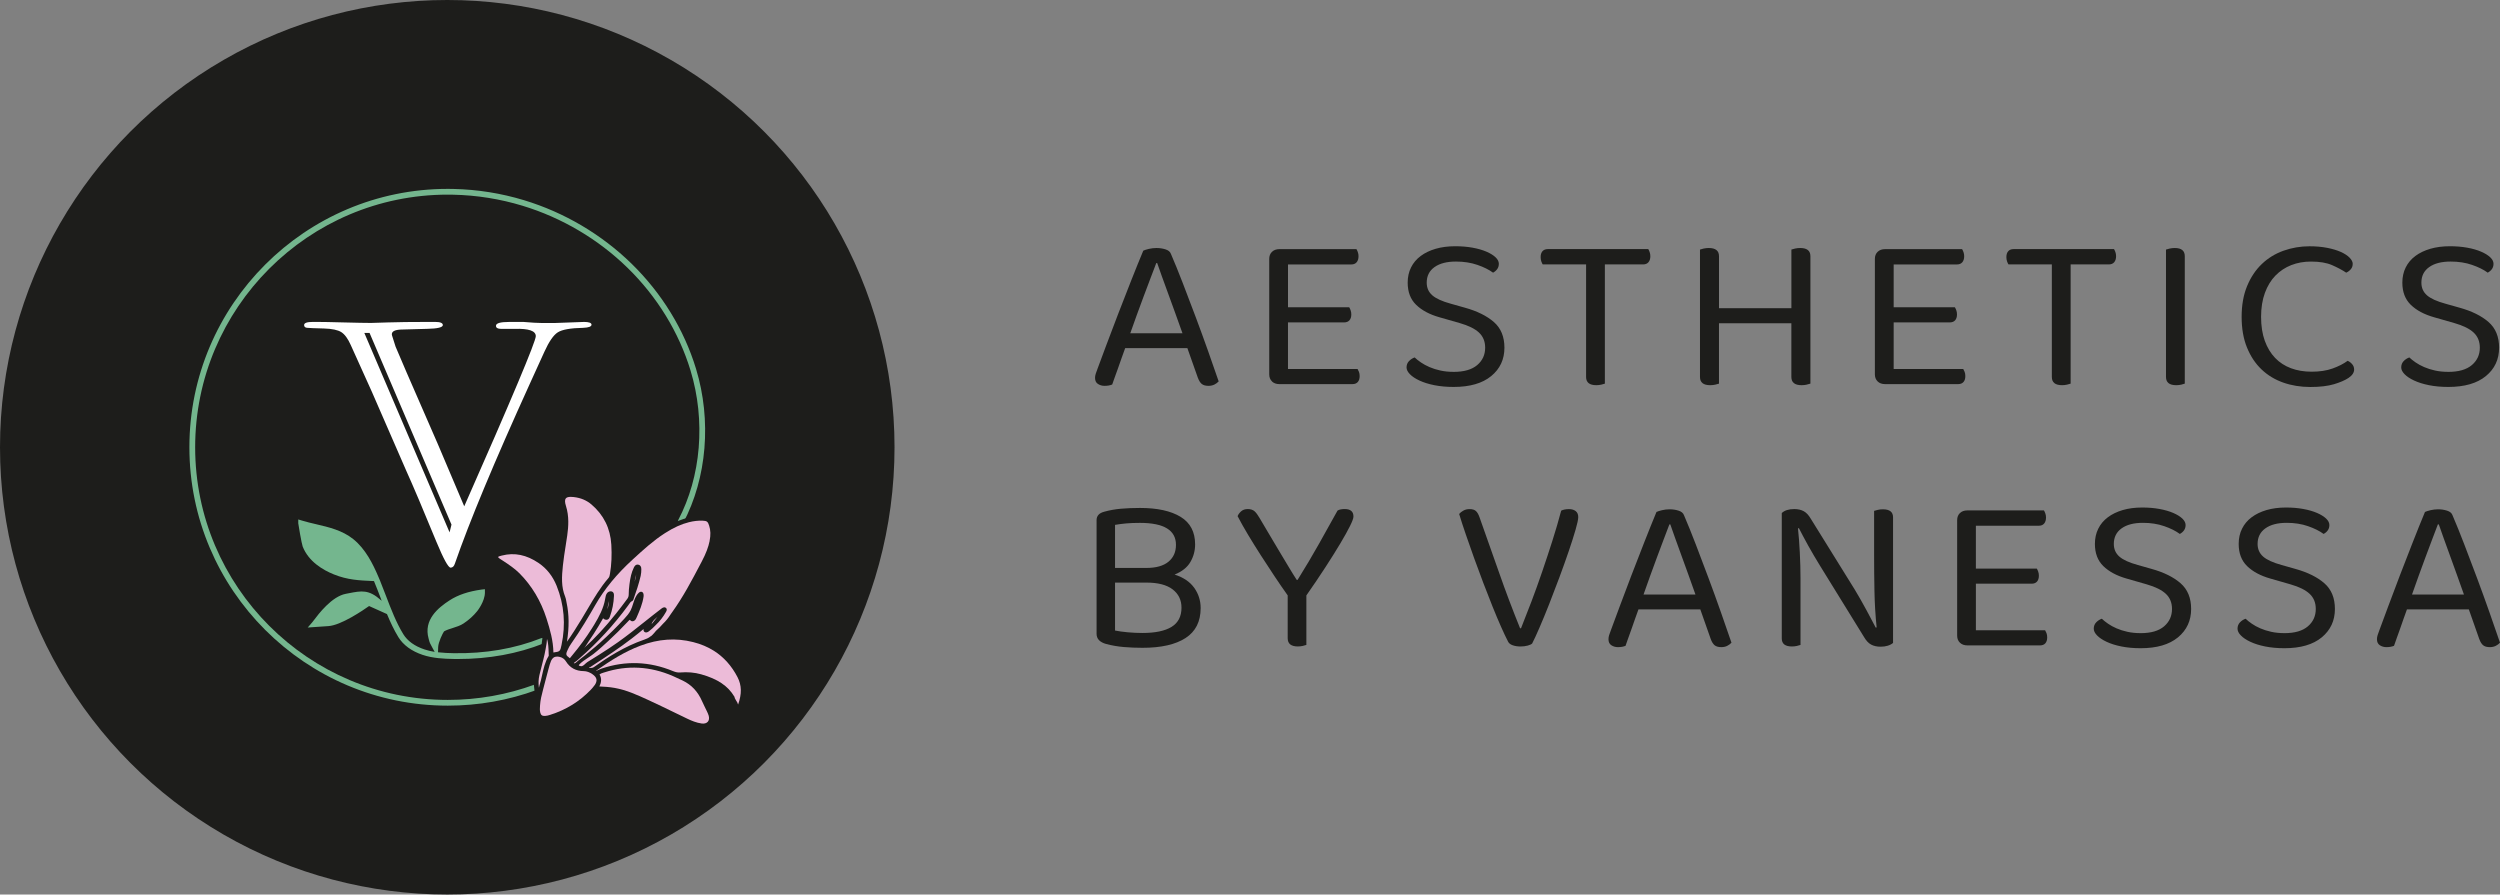 <svg xmlns="http://www.w3.org/2000/svg" id="Layer_1" data-name="Layer 1" viewBox="0 0 1372.96 491.26"><rect x="0" y="0" width="1372.96" height="491.26" fill="#808080" stroke="none"/><defs><style>      .cls-1 {        fill: #ecbbd8;      }      .cls-2 {        fill: #fff;      }      .cls-3 {        fill: #1d1d1b;      }      .cls-4 {        fill: #74b68e;      }    </style></defs><path class="cls-3" d="M652.07,191.18h-34.14c-.6,1.63-1.23,3.39-1.91,5.3s-1.34,3.78-1.97,5.61c-.64,1.83-1.25,3.54-1.85,5.12s-1.06,2.91-1.4,3.96c-1.19,.49-2.59,.73-4.2,.73-1.36,0-2.57-.35-3.63-1.04-1.06-.69-1.59-1.81-1.59-3.35,0-.73,.13-1.48,.38-2.25s.55-1.6,.89-2.5c1.27-3.41,2.91-7.8,4.9-13.17,1.99-5.36,4.16-11.07,6.5-17.13,2.33-6.05,4.71-12.15,7.13-18.28,2.42-6.14,4.65-11.64,6.69-16.52,.68-.32,1.7-.65,3.06-.97s2.76-.49,4.2-.49c1.7,0,3.33,.24,4.9,.73,1.57,.49,2.57,1.3,2.99,2.44,2.04,4.71,4.22,10.1,6.56,16.15,2.34,6.06,4.69,12.25,7.07,18.59s4.65,12.58,6.82,18.71c2.17,6.14,4.1,11.68,5.8,16.64-.68,.73-1.49,1.32-2.42,1.77-.94,.44-2,.67-3.18,.67-1.61,0-2.85-.35-3.69-1.04-.85-.69-1.57-1.85-2.17-3.47l-5.73-16.21h-.01Zm-17.07-46.69c-.94,2.44-2,5.22-3.18,8.35-1.19,3.13-2.42,6.4-3.7,9.81-1.27,3.41-2.55,6.87-3.82,10.36-1.27,3.5-2.46,6.83-3.57,10h28.66c-1.27-3.66-2.59-7.33-3.95-11.03s-2.65-7.25-3.88-10.67c-1.23-3.41-2.38-6.56-3.44-9.45-1.06-2.88-1.93-5.34-2.61-7.38h-.51Z"></path><path class="cls-3" d="M698.57,209.47c-1.02-.97-1.53-2.27-1.53-3.9v-63.39c0-1.63,.51-2.93,1.53-3.9s2.38-1.46,4.08-1.46h42.29c.25,.41,.51,.96,.76,1.65,.25,.69,.38,1.44,.38,2.25,0,1.38-.34,2.48-1.02,3.29s-1.66,1.22-2.93,1.22h-34.78v23.53h33.63c.25,.41,.51,.96,.76,1.65,.25,.69,.38,1.44,.38,2.26,0,1.38-.34,2.46-1.02,3.23-.68,.77-1.66,1.16-2.93,1.16h-30.83v25.6h38.22c.25,.41,.51,.94,.76,1.58,.25,.65,.38,1.42,.38,2.32,0,1.38-.34,2.46-1.02,3.23-.68,.77-1.66,1.16-2.93,1.16h-40.13c-1.7,0-3.06-.49-4.08-1.46l.03-.02h0Z"></path><path class="cls-3" d="M798.31,204.23c5.69,0,10-1.24,12.93-3.72s4.39-5.67,4.39-9.57c0-3.41-1.13-6.17-3.38-8.29-2.25-2.11-5.8-3.86-10.64-5.24l-11.08-3.17c-5.44-1.54-9.7-3.82-12.8-6.83s-4.65-7.07-4.65-12.19c0-3.09,.61-5.87,1.85-8.35,1.23-2.48,2.99-4.57,5.29-6.28,2.29-1.71,5.03-3.03,8.22-3.96,3.18-.93,6.77-1.4,10.76-1.4,3.4,0,6.56,.26,9.49,.79s5.48,1.26,7.64,2.19c2.17,.94,3.84,1.97,5.03,3.11s1.78,2.32,1.78,3.54c0,1.14-.3,2.11-.89,2.93-.6,.81-1.36,1.46-2.29,1.95-2.21-1.63-5.08-3.05-8.6-4.27-3.53-1.22-7.45-1.83-11.78-1.83-5.01,0-8.94,1.02-11.78,3.05-2.85,2.03-4.27,4.88-4.27,8.53,0,2.85,1.02,5.16,3.06,6.95s5.43,3.33,10.19,4.63l7.77,2.19c6.71,1.87,11.99,4.49,15.86,7.86,3.86,3.37,5.8,8.07,5.8,14.08,0,6.42-2.42,11.62-7.26,15.6-4.84,3.98-11.72,5.97-20.64,5.97-3.91,0-7.45-.33-10.64-.97s-5.9-1.5-8.15-2.56c-2.25-1.05-3.99-2.21-5.22-3.47s-1.85-2.5-1.85-3.72c0-1.38,.45-2.54,1.34-3.47,.89-.93,1.93-1.6,3.12-2.01,.93,.9,2.08,1.81,3.44,2.74,1.36,.94,2.93,1.79,4.71,2.56s3.78,1.4,5.99,1.89c2.21,.49,4.63,.73,7.26,.73h0Z"></path><path class="cls-3" d="M881.37,145.23v65.46c-.43,.16-1.08,.35-1.97,.55-.89,.2-1.81,.3-2.74,.3-3.74,0-5.61-1.5-5.61-4.51v-61.81h-23.82c-.25-.41-.51-.95-.76-1.65-.25-.69-.38-1.48-.38-2.38,0-1.38,.34-2.46,1.02-3.23,.68-.77,1.66-1.16,2.93-1.16h55.16c.25,.41,.51,.96,.76,1.65,.25,.69,.38,1.44,.38,2.25,0,1.38-.34,2.48-1.02,3.29s-1.66,1.22-2.93,1.22h-21.02v.02h0Z"></path><path class="cls-3" d="M992.2,211.24c-.85,.2-1.78,.3-2.8,.3-3.74,0-5.61-1.5-5.61-4.51v-29.5h-39.75v33.16c-.51,.16-1.19,.35-2.04,.55s-1.78,.3-2.8,.3c-3.74,0-5.6-1.5-5.6-4.51v-69.97c.42-.16,1.08-.34,1.97-.55,.89-.2,1.85-.31,2.87-.31,3.74,0,5.61,1.5,5.61,4.51v28.53h39.75v-32.18c.42-.16,1.08-.34,1.97-.55,.89-.2,1.85-.31,2.87-.31,3.74,0,5.61,1.5,5.61,4.51v69.97c-.51,.16-1.19,.35-2.04,.55h-.01Z"></path><path class="cls-3" d="M1031.18,209.47c-1.02-.97-1.53-2.27-1.53-3.9v-63.39c0-1.63,.51-2.93,1.53-3.9s2.38-1.46,4.08-1.46h42.29c.26,.41,.51,.96,.77,1.65,.26,.69,.38,1.44,.38,2.25,0,1.38-.34,2.48-1.02,3.29s-1.66,1.22-2.93,1.22h-34.78v23.53h33.63c.25,.41,.51,.96,.77,1.65,.25,.69,.38,1.44,.38,2.26,0,1.38-.34,2.46-1.02,3.23-.68,.77-1.66,1.16-2.93,1.16h-30.83v25.6h38.22c.25,.41,.51,.94,.76,1.58,.26,.65,.38,1.42,.38,2.32,0,1.38-.34,2.46-1.02,3.23-.68,.77-1.66,1.16-2.93,1.16h-40.13c-1.7,0-3.06-.49-4.08-1.46v-.02h.01Z"></path><path class="cls-3" d="M1137.16,145.23v65.46c-.43,.16-1.08,.35-1.98,.55-.89,.2-1.8,.3-2.74,.3-3.74,0-5.6-1.5-5.6-4.51v-61.81h-23.82c-.26-.41-.51-.95-.77-1.65-.25-.69-.38-1.48-.38-2.38,0-1.38,.34-2.46,1.02-3.23,.68-.77,1.66-1.16,2.93-1.16h55.16c.25,.41,.51,.96,.76,1.65,.26,.69,.38,1.44,.38,2.25,0,1.38-.34,2.48-1.02,3.29s-1.66,1.22-2.93,1.22h-21.02v.02h0Z"></path><path class="cls-3" d="M1197.93,211.24c-.85,.2-1.78,.3-2.8,.3-3.74,0-5.6-1.5-5.6-4.51v-69.97c.42-.16,1.08-.34,1.97-.55,.89-.2,1.85-.31,2.87-.31,3.65,0,5.48,1.5,5.48,4.51v69.97c-.43,.16-1.06,.35-1.91,.55h0Z"></path><path class="cls-3" d="M1292.06,144.98c0,1.14-.36,2.12-1.08,2.93s-1.55,1.42-2.48,1.83c-2.21-1.46-4.8-2.84-7.77-4.14s-6.84-1.95-11.59-1.95c-3.91,0-7.52,.65-10.83,1.95-3.31,1.3-6.2,3.21-8.66,5.73-2.46,2.52-4.39,5.69-5.8,9.51-1.4,3.82-2.1,8.21-2.1,13.17s.68,9.43,2.04,13.17,3.25,6.87,5.67,9.39,5.33,4.41,8.73,5.67c3.39,1.26,7.18,1.89,11.34,1.89,4.42,0,8.26-.59,11.53-1.77,3.27-1.18,6.01-2.58,8.22-4.21,.85,.33,1.66,.91,2.42,1.77,.77,.85,1.15,1.85,1.15,2.99,0,1.71-1.02,3.25-3.06,4.63-1.96,1.3-4.63,2.46-8.03,3.47s-7.73,1.52-12.99,1.52-10.32-.81-14.9-2.44c-4.59-1.63-8.56-4.04-11.91-7.25-3.36-3.21-6.01-7.21-7.96-12.01-1.95-4.79-2.93-10.4-2.93-16.82s1-12.05,2.99-16.88,4.69-8.88,8.09-12.13,7.37-5.69,11.91-7.31,9.32-2.44,14.33-2.44c3.48,0,6.69,.29,9.62,.85,2.93,.57,5.43,1.32,7.52,2.25,2.08,.94,3.7,1.99,4.84,3.17,1.15,1.18,1.72,2.34,1.72,3.47h-.03Z"></path><path class="cls-3" d="M1344.55,204.23c5.69,0,10-1.24,12.93-3.72s4.4-5.67,4.4-9.57c0-3.41-1.13-6.17-3.38-8.29-2.25-2.11-5.8-3.86-10.64-5.24l-11.08-3.17c-5.44-1.54-9.7-3.82-12.8-6.83-3.1-3.01-4.65-7.07-4.65-12.19,0-3.09,.62-5.87,1.85-8.35,1.23-2.48,2.99-4.57,5.29-6.28,2.29-1.71,5.03-3.03,8.22-3.96,3.19-.93,6.77-1.4,10.77-1.4,3.4,0,6.56,.26,9.49,.79,2.93,.53,5.48,1.26,7.64,2.19,2.16,.94,3.84,1.97,5.03,3.11,1.19,1.14,1.78,2.32,1.78,3.54,0,1.14-.3,2.11-.89,2.93-.6,.81-1.36,1.46-2.29,1.95-2.21-1.63-5.08-3.05-8.6-4.27s-7.45-1.83-11.78-1.83c-5.01,0-8.94,1.02-11.78,3.05-2.85,2.03-4.27,4.88-4.27,8.53,0,2.85,1.02,5.16,3.06,6.95s5.43,3.33,10.19,4.63l7.77,2.19c6.71,1.87,11.99,4.49,15.86,7.86,3.86,3.37,5.8,8.07,5.8,14.08,0,6.42-2.42,11.62-7.26,15.6-4.84,3.98-11.72,5.97-20.64,5.97-3.91,0-7.45-.33-10.64-.97-3.19-.65-5.9-1.5-8.15-2.56-2.25-1.05-3.99-2.21-5.22-3.47s-1.85-2.5-1.85-3.72c0-1.38,.45-2.54,1.34-3.47,.89-.93,1.93-1.6,3.12-2.01,.94,.9,2.08,1.81,3.44,2.74,1.36,.94,2.93,1.79,4.71,2.56,1.78,.77,3.78,1.4,5.99,1.89s4.63,.73,7.26,.73h-.02Z"></path><path class="cls-3" d="M656.34,298.96c0,3.49-.87,6.73-2.6,9.69-1.73,2.97-4.63,5.26-8.68,6.89,4.82,1.55,8.41,3.96,10.77,7.25,2.36,3.29,3.55,7.01,3.55,11.15,0,7.4-2.77,12.88-8.3,16.46-5.54,3.58-13.41,5.36-23.64,5.36-3.55,0-6.99-.14-10.33-.43-3.34-.29-6.53-.84-9.57-1.65-3.55-.97-5.32-2.84-5.32-5.61v-62.41c0-2.36,1.39-3.9,4.18-4.63,2.87-.81,5.91-1.36,9.13-1.65,3.21-.28,6.72-.43,10.52-.43,9.55,0,16.98,1.63,22.31,4.88,5.32,3.25,7.98,8.29,7.98,15.12h0Zm-43.98,12.94h17.24c5.32,0,9.36-1.14,12.1-3.41,2.75-2.27,4.12-5.36,4.12-9.26,0-8.04-6.59-12.07-19.77-12.07-2.96,0-5.51,.1-7.67,.3-2.15,.2-4.16,.47-6.02,.79v23.65h0Zm0,8.05v26.33c2.03,.41,4.37,.73,7.03,.97s5.34,.37,8.05,.37c7.01,0,12.34-1.12,15.97-3.35,3.63-2.23,5.45-5.75,5.45-10.54,0-4.23-1.63-7.58-4.88-10.06s-8.05-3.72-14.39-3.72h-17.23Z"></path><path class="cls-3" d="M743.29,283.72c0,.9-.63,2.62-1.9,5.18s-3.04,5.75-5.32,9.57-5.01,8.17-8.17,13.04c-3.17,4.88-6.65,10.04-10.46,15.48v27.18c-.42,.16-1.08,.35-1.96,.55-.89,.2-1.8,.3-2.72,.3-3.72,0-5.58-1.5-5.58-4.51v-23.53c-2.37-3.33-4.8-6.87-7.29-10.61s-4.97-7.52-7.42-11.34-4.77-7.56-6.97-11.21c-2.2-3.66-4.14-7.11-5.83-10.36,.34-.89,.97-1.77,1.9-2.62,.93-.85,2.15-1.28,3.68-1.28s2.85,.41,3.74,1.22,1.79,2.03,2.73,3.66c1.35,2.28,2.93,4.96,4.75,8.04,1.82,3.09,3.67,6.22,5.58,9.39,1.9,3.17,3.74,6.24,5.51,9.2,1.77,2.97,3.3,5.42,4.56,7.37h.51c4.39-7.07,8.3-13.65,11.72-19.75s6.82-12.19,10.2-18.29c.51-.32,1.12-.55,1.84-.67,.72-.12,1.41-.18,2.09-.18,3.21,0,4.82,1.38,4.82,4.14v.03h-.01Z"></path><path class="cls-3" d="M841.39,353.45c-.42,.41-1.23,.77-2.41,1.1-1.18,.32-2.49,.49-3.93,.49-1.61,0-3.04-.22-4.31-.67-1.27-.44-2.11-1.12-2.53-2.01-1.1-2.11-2.39-4.83-3.87-8.17-1.48-3.33-3.04-7.05-4.69-11.15s-3.34-8.43-5.07-12.98c-1.73-4.55-3.4-9.06-5.01-13.53s-3.13-8.8-4.56-12.98c-1.44-4.18-2.66-7.94-3.67-11.28,.51-.65,1.27-1.26,2.28-1.83,1.01-.57,2.15-.85,3.42-.85,1.6,0,2.79,.37,3.55,1.1s1.39,1.83,1.9,3.29c3.8,10.65,7.43,20.93,10.9,30.84,3.46,9.92,7.27,19.99,11.41,30.23h.51c1.86-4.63,3.78-9.57,5.77-14.81,1.98-5.24,3.93-10.64,5.83-16.21,1.9-5.57,3.76-11.19,5.58-16.88s3.44-11.26,4.88-16.7c1.1-.57,2.54-.85,4.31-.85,1.52,0,2.74,.37,3.67,1.1s1.39,1.83,1.39,3.29c0,1.22-.49,3.52-1.46,6.89-.97,3.37-2.22,7.3-3.74,11.76-1.52,4.47-3.23,9.26-5.13,14.38s-3.78,10.04-5.64,14.75-3.63,9.02-5.32,12.92c-1.69,3.9-3.04,6.83-4.06,8.78v-.02h0Z"></path><path class="cls-3" d="M933.78,334.68h-33.97c-.59,1.63-1.23,3.39-1.9,5.3-.68,1.91-1.33,3.78-1.96,5.61s-1.25,3.54-1.84,5.12-1.06,2.91-1.39,3.96c-1.18,.49-2.58,.73-4.18,.73-1.35,0-2.56-.35-3.61-1.04-1.06-.69-1.58-1.81-1.58-3.35,0-.73,.13-1.48,.38-2.25s.55-1.6,.89-2.5c1.27-3.41,2.89-7.8,4.88-13.17,1.98-5.36,4.14-11.07,6.46-17.13,2.32-6.05,4.69-12.15,7.1-18.28,2.41-6.14,4.63-11.64,6.65-16.52,.67-.32,1.69-.65,3.04-.97s2.75-.49,4.18-.49c1.69,0,3.32,.24,4.88,.73,1.56,.49,2.55,1.3,2.98,2.44,2.03,4.71,4.2,10.1,6.53,16.15,2.32,6.06,4.67,12.25,7.03,18.59,2.36,6.34,4.63,12.58,6.78,18.71,2.15,6.14,4.08,11.68,5.77,16.64-.68,.73-1.48,1.32-2.41,1.77-.93,.44-1.99,.67-3.17,.67-1.61,0-2.83-.35-3.68-1.04s-1.56-1.85-2.15-3.47l-5.7-16.21h-.01Zm-16.98-46.69c-.93,2.44-1.99,5.22-3.17,8.35s-2.41,6.4-3.68,9.81-2.54,6.87-3.8,10.36c-1.27,3.5-2.45,6.83-3.55,10h28.52c-1.27-3.66-2.58-7.33-3.93-11.03s-2.64-7.25-3.87-10.67c-1.23-3.41-2.37-6.56-3.42-9.45-1.06-2.88-1.92-5.34-2.6-7.38h-.5Z"></path><path class="cls-3" d="M984.1,355.03c-3.72,0-5.58-1.46-5.58-4.39v-68.88c1.52-1.46,3.8-2.19,6.84-2.19,2.03,0,3.76,.39,5.2,1.16s2.75,2.18,3.93,4.21l24.21,39.01c1.01,1.71,2.07,3.52,3.17,5.42,1.1,1.91,2.15,3.82,3.17,5.73,1.01,1.91,1.96,3.7,2.85,5.36,.89,1.67,1.63,3.07,2.22,4.21l.51-.12c-.68-6.58-1.08-13.21-1.2-19.87-.13-6.66-.19-13.17-.19-19.5v-24.62c.51-.16,1.18-.34,2.03-.55,.84-.2,1.77-.31,2.79-.31,3.72,0,5.58,1.46,5.58,4.39v69c-.76,.65-1.73,1.16-2.91,1.52-1.18,.37-2.49,.55-3.93,.55-2.03,0-3.76-.39-5.2-1.16s-2.75-2.17-3.93-4.21l-24.08-39.01c-1.01-1.63-2.09-3.41-3.23-5.36-1.14-1.95-2.24-3.86-3.29-5.73-1.06-1.87-2.03-3.66-2.91-5.36-.89-1.71-1.63-3.13-2.22-4.27l-.51,.12c.42,3.9,.76,8.35,1.01,13.35s.38,9.73,.38,14.2v36.45c-.42,.16-1.08,.35-1.96,.55-.89,.2-1.8,.3-2.73,.3h-.02Z"></path><path class="cls-3" d="M1076.36,352.96c-1.01-.97-1.52-2.27-1.52-3.9v-63.39c0-1.63,.51-2.93,1.52-3.9s2.36-1.46,4.06-1.46h42.08c.25,.41,.51,.96,.76,1.65s.38,1.44,.38,2.25c0,1.38-.34,2.48-1.01,3.29-.68,.81-1.65,1.22-2.91,1.22h-34.6v23.53h33.46c.25,.41,.51,.96,.76,1.65s.38,1.44,.38,2.26c0,1.38-.34,2.46-1.01,3.23-.68,.77-1.65,1.16-2.91,1.16h-30.67v25.6h38.02c.25,.41,.51,.94,.76,1.58,.25,.65,.38,1.42,.38,2.32,0,1.38-.34,2.46-1.01,3.23-.68,.77-1.65,1.16-2.91,1.16h-39.92c-1.69,0-3.04-.49-4.06-1.46l-.03-.02h0Z"></path><path class="cls-3" d="M1175.6,347.72c5.66,0,9.95-1.24,12.86-3.72s4.37-5.67,4.37-9.57c0-3.41-1.12-6.17-3.36-8.29-2.24-2.11-5.77-3.86-10.58-5.24l-11.03-3.17c-5.41-1.54-9.65-3.82-12.74-6.83-3.09-3.01-4.63-7.07-4.63-12.19,0-3.09,.61-5.87,1.84-8.35,1.22-2.48,2.98-4.57,5.26-6.28s5.01-3.03,8.17-3.96c3.17-.93,6.74-1.4,10.71-1.4,3.38,0,6.53,.26,9.44,.79,2.91,.53,5.45,1.26,7.61,2.19,2.15,.94,3.82,1.97,5.01,3.11,1.18,1.14,1.77,2.32,1.77,3.54,0,1.14-.3,2.11-.89,2.93-.59,.81-1.35,1.46-2.28,1.95-2.2-1.63-5.05-3.05-8.56-4.27s-7.41-1.83-11.72-1.83c-4.98,0-8.89,1.02-11.72,3.05s-4.25,4.88-4.25,8.53c0,2.85,1.01,5.16,3.04,6.95s5.41,3.33,10.14,4.63l7.73,2.19c6.67,1.87,11.93,4.49,15.78,7.86,3.84,3.37,5.77,8.07,5.77,14.08,0,6.42-2.41,11.62-7.22,15.6-4.82,3.98-11.66,5.97-20.53,5.97-3.89,0-7.41-.33-10.58-.97s-5.87-1.5-8.11-2.56c-2.24-1.05-3.97-2.21-5.2-3.47s-1.84-2.5-1.84-3.72c0-1.38,.44-2.54,1.33-3.47s1.92-1.6,3.1-2.01c.93,.9,2.07,1.81,3.42,2.74,1.35,.94,2.91,1.79,4.69,2.56,1.77,.77,3.76,1.4,5.96,1.89,2.2,.49,4.6,.73,7.22,.73h.02Z"></path><path class="cls-3" d="M1254.56,347.72c5.66,0,9.95-1.24,12.86-3.72s4.37-5.67,4.37-9.57c0-3.41-1.12-6.17-3.36-8.29-2.24-2.11-5.77-3.86-10.58-5.24l-11.03-3.17c-5.41-1.54-9.65-3.82-12.74-6.83-3.09-3.01-4.63-7.07-4.63-12.19,0-3.09,.61-5.87,1.84-8.35,1.22-2.48,2.98-4.57,5.26-6.28s5.01-3.03,8.17-3.96c3.17-.93,6.74-1.4,10.71-1.4,3.38,0,6.53,.26,9.44,.79,2.91,.53,5.45,1.26,7.61,2.19,2.15,.94,3.82,1.97,5.01,3.11,1.18,1.14,1.77,2.32,1.77,3.54,0,1.14-.3,2.11-.89,2.93-.59,.81-1.35,1.46-2.28,1.95-2.2-1.63-5.05-3.05-8.56-4.27s-7.41-1.83-11.72-1.83c-4.98,0-8.89,1.02-11.72,3.05s-4.25,4.88-4.25,8.53c0,2.85,1.01,5.16,3.04,6.95s5.41,3.33,10.14,4.63l7.73,2.19c6.67,1.87,11.93,4.49,15.78,7.86,3.84,3.37,5.77,8.07,5.77,14.08,0,6.42-2.41,11.62-7.22,15.6-4.82,3.98-11.66,5.97-20.53,5.97-3.89,0-7.41-.33-10.58-.97s-5.87-1.5-8.11-2.56c-2.24-1.05-3.97-2.21-5.2-3.47s-1.84-2.5-1.84-3.72c0-1.38,.44-2.54,1.33-3.47s1.92-1.6,3.1-2.01c.93,.9,2.07,1.81,3.42,2.74,1.35,.94,2.91,1.79,4.69,2.56,1.77,.77,3.76,1.4,5.96,1.89,2.2,.49,4.6,.73,7.22,.73h.02Z"></path><path class="cls-3" d="M1355.82,334.68h-33.97c-.59,1.63-1.23,3.39-1.9,5.3-.68,1.91-1.33,3.78-1.96,5.61s-1.25,3.54-1.84,5.12-1.06,2.91-1.39,3.96c-1.18,.49-2.58,.73-4.18,.73-1.35,0-2.56-.35-3.61-1.04-1.06-.69-1.58-1.81-1.58-3.35,0-.73,.13-1.48,.38-2.25s.55-1.6,.89-2.5c1.27-3.41,2.89-7.8,4.88-13.17,1.98-5.36,4.14-11.07,6.46-17.13,2.32-6.05,4.69-12.15,7.1-18.28,2.41-6.14,4.63-11.64,6.66-16.52,.67-.32,1.69-.65,3.04-.97,1.35-.32,2.74-.49,4.18-.49,1.69,0,3.31,.24,4.88,.73,1.56,.49,2.56,1.3,2.98,2.44,2.03,4.71,4.2,10.1,6.53,16.15,2.32,6.06,4.67,12.25,7.04,18.59,2.36,6.34,4.63,12.58,6.78,18.71,2.15,6.14,4.08,11.68,5.77,16.64-.68,.73-1.48,1.32-2.41,1.77-.93,.44-1.99,.67-3.17,.67-1.61,0-2.83-.35-3.68-1.04-.84-.69-1.56-1.85-2.15-3.47l-5.7-16.21h-.03Zm-16.98-46.69c-.93,2.44-1.99,5.22-3.17,8.35s-2.41,6.4-3.68,9.81-2.53,6.87-3.8,10.36c-1.27,3.5-2.45,6.83-3.55,10h28.52c-1.27-3.66-2.58-7.33-3.93-11.03-1.35-3.7-2.64-7.25-3.86-10.67-1.23-3.41-2.37-6.56-3.42-9.45-1.06-2.88-1.92-5.34-2.6-7.38h-.51Z"></path><circle class="cls-3" cx="245.63" cy="245.63" r="245.63"></circle><path class="cls-2" d="M320.55,176.81l-15.66,.57h-7.59c-2.06,0-5.3-.19-9.73-.57h-8.07c-4.75,0-7.12,.71-7.12,2.11,0,1.13,.95,1.69,2.85,1.69h7.37c7.76-.25,11.65,1.08,11.65,4s-13.11,34.19-39.3,93.45c-7.12-16.77-11.95-28.15-14.48-34.13-15.16-34.69-22.9-52.54-23.22-53.55l-1.65-5.19c-.28-.8-.41-1.33-.41-1.6,0-1.6,1.66-2.46,4.98-2.6l14.48-.4c5.69-.11,8.55-.81,8.55-2.07,0-1.15-1.42-1.73-4.27-1.73h-3.32c-9.81,0-17.37,.1-22.67,.28-5.3,.19-8.35,.28-9.14,.28-3.01,0-8.03-.1-15.07-.28-7.04-.19-11.99-.28-14.83-.28h-2.13c-3.16,0-4.75,.57-4.75,1.71,0,.89,.52,1.4,1.54,1.52,1.03,.13,4.15,.25,9.38,.38,4.43,.13,7.59,.8,9.49,1.99,1.9,1.21,3.64,3.58,5.22,7.13l11.56,25.61c8.31,19.16,14.58,33.56,18.82,43.2,3.95,8.74,9.49,21.8,16.61,39.15,3.95,9.5,6.56,14.26,7.83,14.26,1.1,0,1.9-.76,2.37-2.28,7.91-22.88,21.6-55.73,41.06-98.55l8.07-17.73c2.53-5.59,4.98-9.15,7.36-10.67s7.04-2.35,14.01-2.48c3-.13,4.51-.7,4.51-1.72s-1.42-1.52-4.27-1.52l-.03,.02h0Zm-73.66,115.53l-46.8-109.48h2.87l44.99,105.25-1.05,4.24h0Z"></path><path class="cls-4" d="M382.24,202.52c-6.56-21.56-18.81-41.52-35.42-57.73-16.46-16.06-36.85-28.11-58.95-34.82-12.6-3.83-25.63-5.91-38.79-6.2h-.02c-.94-.02-1.88-.03-2.82-.04h-.33c-78.24,0-141.9,63.66-141.9,141.9s63.66,141.9,141.9,141.9c16.78,0,33.21-2.9,48.83-8.62,.82-.3,1.24-1.21,.94-2.02s-1.21-1.24-2.02-.94c-15.26,5.59-31.33,8.43-47.74,8.43-76.5,0-138.74-62.24-138.74-138.74S169.4,106.9,245.9,106.89l3.1,.04c12.87,.28,25.62,2.32,37.95,6.06,21.62,6.57,41.56,18.35,57.66,34.06,16.23,15.84,28.2,35.34,34.61,56.39,8.39,27.54,5.85,58.27-6.77,82.21-.41,.77-.11,1.73,.66,2.13,.77,.4,1.73,.11,2.13-.66,13.01-24.66,15.63-56.29,7-84.6h0Z"></path><path class="cls-4" d="M297.25,350.46c-14.62,5.8-30.83,8.57-48.23,8.26-2.67-.05-5.56-.16-8.47-.5l.08-2.84c.08-2.67,2.49-7.64,3.22-8.62,1.31-.78,2.97-1.3,4.73-1.85,2.07-.65,4.21-1.33,5.97-2.5,3.09-2.08,5.42-4.18,7.56-6.83,.04-.05,4.2-5.26,4.2-10.23l-.02-1.78-1.77,.21h-.05c-7.18,.99-12.91,2.91-17.52,5.89-6.36,4.1-14.47,10.75-11.57,21.03,.09,.33,.16,.6,.22,.83,.34,1.31,.49,1.78,2.07,4.59l1.04,1.87c-1.9-.3-3.78-.72-5.59-1.33-5.41-1.81-9.32-4.63-11.62-8.36-3.9-6.32-6.82-13.96-9.64-21.35-.97-2.53-1.96-5.13-3-7.67h.02l-.98-2.3h0c-3.1-7.32-7.18-15.53-13.93-20.94-5.97-4.78-13.3-6.5-20.39-8.16-2.7-.63-5.25-1.23-7.74-1.99l-2.04-.62v2.13c0,.42,1.85,11.25,2.42,12.72,3.24,8.29,11.1,12.91,17.12,15.33,7.51,3.03,13.91,3.31,21.32,3.64l.72,.03c1.22,2.93,2.39,5.98,3.53,8.96,.24,.63,.48,1.26,.72,1.89l-.51-.45c-6.64-5.86-10.56-5.1-17.66-3.71l-1.55,.3c-7.73,1.48-14.92,11.02-17.63,14.61-.37,.49-.64,.85-.8,1.03l-2.48,2.87,11.38-.78c7.03-.48,19.16-8.78,22.32-11.02l9.65,4.34c.05,.02,.11,.04,.16,.05,1.86,4.47,3.89,8.82,6.3,12.74,2.66,4.32,7.27,7.68,13.31,9.7,5.59,1.87,11.62,2.14,16.84,2.24,.91,.02,1.81,.02,2.72,.02,16.78,0,32.49-2.86,46.73-8.51,.81-.32,1.21-1.24,.89-2.05s-1.24-1.21-2.05-.89h0Z"></path><path class="cls-3" d="M407.3,370.51c-5.99-11.34-15.43-18.3-28.04-20.68l-.99-.18c-1.99-.39-4.06-.78-6.13-.9-3.93-.22-7.82,.24-11.16,.71-.14,.01-.27,.03-.42,.05,.69-.65,1.41-1.27,2.12-1.87,.84-.72,1.71-1.45,2.52-2.25,1.72-1.65,3.16-3.68,4.44-5.45l1.84-2.59c6.23-8.72,11.26-18.31,16.11-27.59l.44-.83c2.27-4.35,3.68-8.12,4.41-11.89,.69-3.53,.52-6.68-.52-9.65-.98-2.8-2.15-3.69-5.18-3.95-3.47-.31-7.09,.2-11.4,1.59-7.88,2.54-14.28,7.27-18.98,11.12-6.72,5.51-12.44,10.75-17.49,16.04-.1,.1-.2,.21-.3,.33-.2,.24-.39,.46-.63,.6,.52-4.17,.66-8.51,.45-13.57-.46-10.78-4.93-19.37-13.28-25.58-4.59-3.4-9.61-4.38-14.9-2.93-1.15,.31-1.71,.89-1.98,2.04-.49,2.09-.42,4.16,.24,6.34,.94,3.1,1.27,5.85,1.03,8.41-.28,3.16-.59,6.41-1.06,9.67-.23,1.57-.49,3.13-.77,4.69-.6,3.54-1.23,7.19-1.4,10.87-.05,1.17-.1,2.23-.08,3.3,0,.05,0,.1-.01,.16,0-.01-.01-.02-.02-.03-.4-.33-.69-.82-1.01-1.34-.16-.27-.33-.55-.51-.79-.74-1.04-1.38-1.86-2.01-2.57-1.41-1.6-3.04-3.06-4.85-4.33-.31-.22-.64-.44-.98-.65-7.42-4.83-14.74-6.13-22.38-3.97-1.22,.34-2.27,.81-3.2,1.44-.61,.41-.94,.86-.99,1.37-.05,.52,.17,1.01,.66,1.52,.97,1.01,2.12,1.78,3.13,2.46l1.2,.8c3.12,2.09,6.34,4.23,8.94,6.98,4.4,4.65,7.99,9.99,10.68,15.85,1.9,4.16,3.62,8.69,3.34,13.6-.27,4.5-.94,9.03-2.06,13.86-.31,1.31-.67,2.65-1.03,3.95-1.01,3.6-2.04,7.32-1.83,11.26,.01,.1,0,.18-.03,.27l-.02,.1,.34,3.1c.2,.63,.34,1.27,.51,2.02l.11,.51c.11,.52,.25,1.06,.27,1.56,.01,.13,0,.27,0,.39-.02,.57-.07,1.15-.14,1.72-.03,.24-.06,.48-.1,.72-.04,.25-.07,.49-.1,.75-.06,.44-.07,.89-.1,1.33v.22c-.03,.82-.07,1.76,.05,2.68,.02,.1,.03,.21,.05,.31,.58,2.84,2.42,4.24,5.35,4.03,1.61-.1,3.1-.61,4.55-1.1,.66-.22,1.33-.44,2-.63,7.79-2.16,14.39-6.38,19.07-12.19,1.63-2.03,3.33-2.38,5.37-2.31,5.69,.24,11.44,1.61,17.12,4.07,9.02,3.92,18.13,8.18,27.85,13.07,3.77,1.89,7.03,2.92,10.26,3.24,.23,.02,.45,.03,.67,.03,1.65,0,3.17-.63,4.22-1.78,1.18-1.3,1.66-3.12,1.31-5-.16-.82-.44-1.68-.84-2.55l-.52-1.13c-1.07-2.31-2.18-4.73-3.38-7.03-2.25-4.3-5.37-7.61-9.29-9.87-.14-.08-.31-.16-.46-.23-.39-.19-.65-.33-.81-.55,.22-.1,.48-.07,.86-.02,.16,.02,.31,.04,.45,.04,5.66,.27,10.99,1.97,15.86,5.03,5.83,3.66,8.82,7.86,9.4,13.17,.06,.56,.14,1.41,1.02,1.72,.8,.27,1.51-.04,2.12-.93l.07-.13c.31-.46,.65-.95,.9-1.48,3.04-6.78,3.07-12.84,.07-18.53v-.02s-.01,0-.01,0Zm-59.76-63.3l.31-.28c5.42-4.96,11.03-10.1,17.36-14.14,4.77-3.06,8.95-4.96,13.17-6.01,2.65-.66,5.12-.94,7.53-.84,2.35,.1,2.86,.48,3.58,2.76,.81,2.52,.89,5.18,.23,8.36-.71,3.48-2.04,6.98-4.33,11.32l-.78,1.48c-4.66,8.89-9.5,18.07-15.48,26.36l-.14,.19c-.27,.36-.52,.73-.77,1.1-1.25,1.98-2.59,3.62-4.13,5.07-1.1,1.3-2.35,2.55-3.86,3.9-.61,.75-1.21,1.48-1.87,2.14-.27,.31-.54,.54-.77,.72l-.14,.03-.11,.08c-1.15,.97-2.61,1.54-3.61,1.87-10.81,3.72-19.94,9.65-27.44,14.95-.63,.45-1.36,.64-2.17,.57h-.17s-.06,0-.06,0c-.08,.02-.16,.03-.22,.02l-.06-.07-.13-.03,.03-.13v-.07s.03-.14,.03-.14c0,0,.02,.01,.03,.01l.27,.14,2-1.31c7.04-4.59,14.32-9.34,21.13-14.61,2.18-1.68,4.34-3.41,6.45-5.18-.03,.28-.05,.61,.03,.92,.19,.65,.89,1.06,1.63,.95,.55-.08,.99-.4,1.39-.71,1.27-.97,2.44-2.06,3.54-3.23,2.28-2.14,4.27-4.68,5.79-7.44,.17-.31,.52-.94,.28-1.58-.21-.59-.89-.93-1.56-.8-.52,.1-.94,.41-1.27,.66-3.1,2.36-6.19,4.82-9.18,7.2-4.75,3.78-9.65,7.69-14.67,11.25-2.99,2.12-6.29,4.31-10.37,6.89-1.78,1.13-3.56,2.23-5.35,3.34l-.23,.14c-.67,.41-1.31,.8-1.9,1.39-.45,.48-1.15,1.11-1.93,1.39-.45,.14-.98-.01-1.58-.22-.1-.03-.17-.07-.17-.1-.02-.1,.07-.39,.37-.69,1.33-1.38,3-2.46,4.62-3.53,.67-.44,1.37-.9,2.04-1.39,.39-.27,.77-.54,1.06-.78,2.86-2.25,5.65-4.83,7.91-6.91,3.72-3.42,7.37-7.03,10.85-10.74l.52-.56c.38-.41,.65-.51,.71-.48,.03,.02,.1,.1,.14,.14,.06,.1,.14,.18,.21,.25,.11,.1,.23,.18,.35,.24v.06s.02-.05,.02-.05c.62,.3,1.39,.08,1.89-.35,.55-.46,.84-1.14,1.08-1.68,1.59-3.63,3.23-7.38,3.8-11.43,.17-1.19-.14-2.45-1.21-2.62-.75-.1-1.34,.46-1.52,.65-1.65,1.59-2.36,3.82-3.04,5.98-.37,1.19-.76,2.42-1.31,3.52-.86,1.73-2.17,3.22-3.56,4.73-4.14,4.5-8.51,8.8-13.05,12.89-.54,.48-1.07,.95-1.62,1.42-.38,.33-.75,.66-1.13,1-1.86,1.59-3.73,3.15-5.62,4.65-1.21,.97-2.44,1.93-3.69,2.86l-.02,.02c-.17,.13-.37,.31-.58,.49-.48,.42-1.27,1.15-1.71,1.1-.06-.01-.14-.03-.24-.14,.03-.18,.62-.58,.9-.77,.02-.01,.03-.02,.04-.03l.1-.06h.01c.18-.13,.34-.24,.48-.36,0,0,.01,0,.01-.01l1.22-1.05h-.01c.06-.07,.13-.11,.18-.17l.05-.04s.01-.01,.02-.01c1.23-1.07,2.45-2.17,3.65-3.27,.02-.02,.04-.04,.06-.05,1.19-1.1,2.36-2.21,3.53-3.34,.05-.05,.1-.11,.17-.17,1.11-1.1,2.22-2.19,3.31-3.31,.11-.13,.23-.25,.35-.37,1.03-1.06,2.04-2.13,3.04-3.22,.21-.22,.42-.46,.63-.69,.9-.99,1.8-1.99,2.69-3,.34-.39,.66-.79,1-1.18,.75-.87,1.49-1.75,2.22-2.63,.54-.65,1.06-1.31,1.59-1.98,.52-.65,1.05-1.3,1.57-1.96,1.04-1.35,2.07-2.71,3.07-4.07,.14-.19,.27-.39,.41-.6,.46-.69,.9-1.33,1.62-1.66,.48-.22,.71-.6,.84-.97,.04-.11,.07-.24,.1-.35,.03-.08,.05-.18,.08-.27,1.28-3.56,2.73-7.8,3.78-12.32,.28-1.22,.33-2.48,.35-3.68,.02-1.41-.62-2.31-1.75-2.49-1.42-.23-2.09,1.1-2.31,1.52-1.4,2.8-2,5.74-2.46,9.3-.27,1.98-.4,3.9-.42,5.69-.01,.87-.24,1.58-.77,2.28-2.13,2.9-4.19,5.59-6.2,8.12-6.03,7.58-11.64,13.61-17.5,18.87,.22-.24,.44-.51,.64-.78,.37-.48,.69-1,.99-1.49,.22-.38,.45-.75,.71-1.11,.99-1.44,1.98-2.93,2.95-4.42,1.78-2.77,3.51-5.63,5.13-8.51,.11,.11,.24,.23,.38,.33,0,.01,.01,.01,.01,.01,.13,.1,.27,.19,.41,.27,.14,.06,.27,.1,.41,.14,.57,.17,1.15,.1,1.59-.21,.51-.36,.75-.94,.93-1.44,1.33-3.66,2.09-7.48,2.23-11.36,.02-.6,.02-1.22-.31-1.76-.31-.48-.79-.76-1.39-.78-.76-.05-1.58,.34-2.06,.96-.69,.86-.86,1.97-1.03,2.96l-.04,.28c-.87,5.09-3.36,9.71-5.91,13.95-.45,.74-.9,1.46-1.36,2.19-3.19,5.06-6.74,9.92-10.82,14.81l-.52,.62h.01s0,.01-.01,.02l-.22,.27s-.04,.06-.07,.1c-.02,.03-.04,.05-.06,.08-.13,.14-.25,.3-.39,.42l-.06,.06c-.51-.44-.93-.77-1.27-1.04-.74-.59-.84-1.46-.31-2.61,.16-.35,.34-.75,.55-1.23,.43-.99,1.01-2,1.72-3.02,5.33-7.57,9.93-15.4,13.35-21.38,4.99-8.72,11.71-16.89,20.54-24.97v.02s.01,0,.01,0Zm11.4,33.57c.08-.1,.2-.21,.33-.34,.69-.66,1.38-1.33,1.78-1.68-.58,.77-1.68,2.14-2.41,3.06-.21,.25-.37,.46-.49,.61-.1,.06-.2,.14-.3,.19,.16-.52,.44-1.01,.86-1.52l.25-.31-.02-.02h0Zm-10.41-21.32c.2-1.31,.48-2.63,.87-3.96-.1,1.21-.41,2.6-.87,3.96Zm-14.85,15.16c0-.23,.02-.48,.04-.72,0-.13,0-.27,.02-.4,0-.05,.01-.1,.02-.17,.11-1.1,.37-2.24,.74-3.25-.2,1.52-.46,3.03-.82,4.54h0Zm-24.53-24.08c.37-3.54,.94-7.13,1.48-10.59,.31-1.97,.61-3.93,.9-5.9,.67-4.78,1.11-10.44-.72-16.23-.64-2.03-.66-3.38-.06-4.1,.46-.57,1.36-.84,2.74-.84,.46,0,.99,.03,1.57,.1,3.86,.43,7.08,1.77,9.8,4.1,6.7,5.72,10.36,13.15,10.88,22.07,.33,5.82,.1,10.99-.71,15.74l-.04,.22c-.14,.89-.28,1.72-.86,2.38-4.45,5.14-7.92,11.03-11.27,16.71-1.1,1.9-2.22,3.79-3.37,5.66l-.59,.95c-2.38,3.87-4.83,7.88-7.58,11.65,.02-.08,.05-.17,.08-.27,1.22-7.83,1.15-14.74-.23-21.12-.06-.31-.11-.63-.18-.95-.14-.8-.28-1.62-.6-2.39-2.24-5.44-1.9-11-1.25-17.19h0Zm-23.91,4.28c-2.56-2.56-5.62-4.6-8.59-6.57l-.75-.49c-.21-.14-.42-.27-.64-.41-.67-.41-1.31-.81-1.8-1.42,.54-.42,1.21-.59,1.92-.76l.24-.06c6.92-1.77,13.52-.43,20.19,4.1,4.44,3.01,7.76,7.23,9.89,12.53,4.16,10.36,5.06,21.27,2.69,32.43-.75,3.53-.78,3.69-4.47,4.17-.1-6.5-1.82-12.49-3.75-18.56-3.09-9.72-8.11-18.12-14.93-24.97h0Zm10.84,62.39c-.03,.17-.06,.33-.1,.48-.36-2.4-.27-4.69,.27-6.99,.51-2.16,1.07-4.35,1.62-6.47l.51-1.98c.49-1.95,.93-3.92,1.27-5.86l.14-.8c.28-1.54,.57-3.12,.62-4.69,.1,.31,.2,.64,.27,.97,.19,.81,.33,1.69,.42,2.71,.13,1.25,.16,2.54,.2,3.78,.02,.59,.04,1.17,.06,1.75,0,0,0,.05-.08,.19-1.97,3.25-2.77,6.9-3.55,10.41-.42,1.92-.86,3.91-1.48,5.79-.07,.23-.13,.48-.17,.72h0Zm30.45-.9c-.58,.82-1.25,1.63-2.07,2.49-6.14,6.42-13.65,11.06-22.32,13.79-1.01,.31-1.93,.58-2.87,.6-1.57,.05-2.24-.44-2.6-1.96-.27-1.17-.2-2.36-.11-3.62l.02-.31c.18-2.84,.86-5.61,1.62-8.44,.39-1.51,.79-3.01,1.18-4.53,.62-2.37,1.24-4.75,1.89-7.12l.1-.37c.36-1.33,.73-2.69,1.27-3.94,.69-1.55,1.78-2.31,3.31-2.31,.48,0,.99,.07,1.55,.22,1.33,.31,2.51,1.15,3.23,2.33,2.23,3.61,5.45,5.39,9.86,5.44,1.58,.02,3.22,.6,4.76,1.69,2.55,1.78,2.9,3.59,1.2,6.06v-.02h0Zm59.03,8.79c.43,.99,.92,1.98,1.38,2.93,.33,.65,.65,1.31,.96,1.97l.3,.61c.37,.78,.75,1.58,.98,2.38,.39,1.39,.22,2.6-.48,3.4-.71,.81-1.89,1.15-3.33,.96-2.94-.4-5.65-1.56-7.93-2.65-2.36-1.13-4.71-2.27-7.06-3.41-4.78-2.33-9.73-4.73-14.65-6.98-5.71-2.62-11.61-5.33-18.12-6.5-2.93-.52-5.86-.72-8.44-.81,.92-1.89,1.52-4.2,.08-6.57,.67-.55,1.46-.8,2.3-1.05l.48-.14c12.47-4.03,25.08-3.34,37.52,2.04,1.86,.81,3.68,1.68,5.38,2.49,4.85,2.34,8.33,6.04,10.64,11.34h0Zm19.81,1.86c-.17-.46-.36-.92-.55-1.37l-.27-.39c-.22-.3-.4-.6-.55-.93l-.08-.16c-.14-.34-.31-.67-.54-.99l.14-.16-.2-.34c-3.54-5.95-9.18-9.74-18.29-12.31-3.57-1-7.44-1.34-11.47-1-1.27,.1-2.41-.11-3.99-.76-12.92-5.33-26.05-5.8-39.03-1.42-.76,.25-1.48,.59-2.17,.92-.31,.14-.63,.3-1.04,.46,0,0-.03-.02-.03-.08,.2-.16,.39-.31,.6-.45,7.2-5.03,15.08-10.12,23.87-13.4,9.93-3.72,19.37-4.36,28.88-1.96,4.19,1.05,8.02,2.65,11.36,4.76,5.44,3.42,9.82,8.31,13.03,14.51,2.31,4.48,2.41,9.14,.31,15.07h0Z"></path><path class="cls-1" d="M334.5,330.07c-.2,1.52-.46,3.03-.82,4.54,0-.23,.02-.48,.04-.72,0-.13,0-.27,.02-.4,0-.05,.01-.1,.02-.17,.11-1.1,.37-2.24,.74-3.25h0Z"></path><path class="cls-1" d="M361.04,338.77c-.58,.77-1.68,2.14-2.41,3.06-.21,.25-.37,.46-.49,.61-.1,.06-.2,.14-.3,.19,.16-.52,.44-1.01,.86-1.52l.25-.31-.02-.02c.08-.1,.2-.21,.33-.34,.69-.66,1.38-1.33,1.78-1.68h0Z"></path><path class="cls-1" d="M349.39,315.49c-.1,1.21-.41,2.6-.87,3.96,.2-1.31,.48-2.63,.87-3.96Z"></path><path class="cls-1" d="M301.36,360.1s0,.05-.08,.19c-1.97,3.25-2.77,6.9-3.55,10.41-.42,1.92-.86,3.91-1.48,5.79-.07,.23-.13,.48-.17,.72-.03,.17-.06,.33-.1,.48-.36-2.4-.27-4.69,.27-6.99,.51-2.16,1.07-4.35,1.62-6.47l.51-1.98c.49-1.95,.93-3.92,1.27-5.86l.14-.8c.28-1.54,.57-3.12,.62-4.69,.1,.31,.2,.64,.27,.97,.19,.81,.33,1.69,.42,2.71,.13,1.25,.16,2.54,.2,3.78,.02,.59,.04,1.17,.06,1.75h0Z"></path><path class="cls-1" d="M326.54,376.3c-.58,.82-1.25,1.63-2.07,2.49-6.14,6.42-13.65,11.06-22.32,13.79-1.01,.31-1.93,.58-2.87,.6-1.57,.05-2.24-.44-2.6-1.96-.27-1.17-.2-2.36-.11-3.62l.02-.31c.18-2.84,.86-5.61,1.62-8.44,.39-1.51,.79-3.01,1.18-4.53,.62-2.37,1.24-4.75,1.89-7.12l.1-.37c.36-1.33,.73-2.69,1.27-3.94,.69-1.55,1.78-2.31,3.31-2.31,.48,0,.99,.07,1.55,.22,1.33,.31,2.51,1.15,3.23,2.33,2.23,3.61,5.45,5.39,9.86,5.44,1.58,.02,3.22,.6,4.76,1.69,2.55,1.78,2.9,3.59,1.2,6.06v-.02h0Z"></path><path class="cls-1" d="M388.7,396.38c-.71,.81-1.89,1.15-3.33,.96-2.94-.4-5.65-1.56-7.93-2.65-2.36-1.13-4.71-2.27-7.06-3.41-4.78-2.33-9.73-4.73-14.65-6.98-5.71-2.62-11.61-5.33-18.12-6.5-2.93-.52-5.86-.72-8.44-.81,.92-1.89,1.52-4.2,.08-6.57,.67-.55,1.46-.8,2.3-1.05l.48-.14c12.47-4.03,25.08-3.34,37.52,2.04,1.86,.81,3.68,1.68,5.38,2.49,4.85,2.34,8.33,6.04,10.64,11.34,.43,.99,.92,1.98,1.38,2.93,.33,.65,.65,1.31,.96,1.97l.3,.61c.37,.78,.75,1.58,.98,2.38,.39,1.39,.22,2.6-.48,3.4h0Z"></path><path class="cls-1" d="M405.37,386.96c-.17-.46-.36-.92-.55-1.37l-.27-.39c-.22-.3-.4-.6-.55-.93l-.08-.16c-.14-.34-.31-.67-.54-.99l.14-.16-.2-.34c-3.54-5.95-9.18-9.74-18.29-12.31-3.57-1-7.44-1.34-11.47-1-1.27,.1-2.41-.11-3.99-.76-12.92-5.33-26.05-5.8-39.03-1.42-.76,.25-1.48,.59-2.17,.92-.31,.14-.63,.3-1.04,.46,0,0-.03-.02-.03-.08,.2-.16,.39-.31,.6-.45,7.2-5.03,15.08-10.12,23.87-13.4,9.93-3.72,19.37-4.36,28.88-1.96,4.19,1.05,8.02,2.65,11.36,4.76,5.44,3.42,9.82,8.31,13.03,14.51,2.31,4.48,2.41,9.14,.31,15.07h0Z"></path><path class="cls-1" d="M389.73,297.04c-.71,3.48-2.04,6.98-4.33,11.32l-.78,1.48c-4.66,8.89-9.5,18.07-15.48,26.36l-.14,.19c-.27,.36-.52,.73-.77,1.1-1.25,1.98-2.59,3.62-4.13,5.07-1.1,1.3-2.35,2.55-3.86,3.9-.61,.75-1.21,1.48-1.87,2.14-.27,.31-.54,.54-.77,.72l-.14,.03-.11,.08c-1.15,.97-2.61,1.54-3.61,1.87-10.81,3.72-19.94,9.65-27.44,14.95-.63,.45-1.36,.64-2.17,.57h-.17s-.06,0-.06,0c-.08,.02-.16,.03-.22,.02l-.06-.07-.13-.03,.03-.13v-.07s.03-.14,.03-.14c0,0,.02,.01,.03,.01l.27,.14,2-1.31c7.04-4.59,14.32-9.34,21.13-14.61,2.18-1.68,4.34-3.41,6.45-5.18-.03,.28-.05,.61,.03,.92,.19,.65,.89,1.06,1.63,.95,.55-.08,.99-.4,1.39-.71,1.27-.97,2.44-2.06,3.54-3.23,2.28-2.14,4.27-4.68,5.79-7.44,.17-.31,.52-.94,.28-1.58-.21-.59-.89-.93-1.56-.8-.52,.1-.94,.41-1.27,.66-3.1,2.36-6.19,4.82-9.18,7.2-4.75,3.78-9.65,7.69-14.67,11.25-2.99,2.12-6.29,4.31-10.37,6.89-1.78,1.13-3.56,2.23-5.35,3.34l-.23,.14c-.67,.41-1.31,.8-1.9,1.39-.45,.48-1.15,1.11-1.93,1.39-.45,.14-.98-.01-1.58-.22-.1-.03-.17-.07-.17-.1-.02-.1,.07-.39,.37-.69,1.33-1.38,3-2.46,4.62-3.53,.67-.44,1.37-.9,2.04-1.39,.39-.27,.77-.54,1.06-.78,2.86-2.25,5.65-4.83,7.91-6.91,3.72-3.42,7.37-7.03,10.85-10.74l.52-.56c.38-.41,.65-.51,.71-.48,.03,.02,.1,.1,.14,.14,.06,.1,.14,.18,.21,.25,.11,.1,.23,.18,.35,.24v.06s.02-.05,.02-.05c.62,.3,1.39,.08,1.89-.35,.55-.46,.84-1.14,1.08-1.68,1.59-3.63,3.23-7.38,3.8-11.43,.17-1.19-.14-2.45-1.21-2.62-.75-.1-1.34,.46-1.52,.65-1.65,1.59-2.36,3.82-3.04,5.98-.37,1.19-.76,2.42-1.31,3.52-.86,1.73-2.17,3.22-3.56,4.73-4.14,4.5-8.51,8.8-13.05,12.89-.54,.48-1.07,.95-1.62,1.42-.38,.33-.75,.66-1.13,1-1.86,1.59-3.73,3.15-5.62,4.65-1.21,.97-2.44,1.93-3.69,2.86l-.02,.02c-.17,.13-.37,.31-.58,.49-.48,.42-1.27,1.15-1.71,1.1-.06-.01-.14-.03-.24-.14,.03-.18,.62-.58,.9-.77,.02-.01,.03-.02,.04-.03l.1-.06h.01c.18-.13,.34-.24,.48-.36,0,0,.01,0,.01-.01l1.22-1.05h-.01c.06-.07,.13-.11,.18-.17l.05-.04s.01-.01,.02-.01c1.23-1.07,2.45-2.17,3.65-3.27,.02-.02,.04-.04,.06-.05,1.19-1.1,2.36-2.21,3.53-3.34,.05-.05,.1-.11,.17-.17,1.11-1.1,2.22-2.19,3.31-3.31,.11-.13,.23-.25,.35-.37,1.03-1.06,2.04-2.13,3.04-3.22,.21-.22,.42-.46,.63-.69,.9-.99,1.8-1.99,2.69-3,.34-.39,.66-.79,1-1.18,.75-.87,1.49-1.75,2.22-2.63,.54-.65,1.06-1.31,1.59-1.98,.52-.65,1.05-1.3,1.57-1.96,1.04-1.35,2.07-2.71,3.07-4.07,.14-.19,.27-.39,.41-.6,.46-.69,.9-1.33,1.62-1.66,.48-.22,.71-.6,.84-.97,.04-.11,.07-.24,.1-.35,.03-.08,.05-.18,.08-.27,1.28-3.56,2.73-7.8,3.78-12.32,.28-1.22,.33-2.48,.35-3.68,.02-1.41-.62-2.31-1.75-2.49-1.42-.23-2.09,1.1-2.31,1.52-1.4,2.8-2,5.74-2.46,9.3-.27,1.98-.4,3.9-.42,5.69-.01,.87-.24,1.58-.77,2.28-2.13,2.9-4.19,5.59-6.2,8.12-6.03,7.58-11.64,13.61-17.5,18.87,.22-.24,.44-.51,.64-.78,.37-.48,.69-1,.99-1.49,.22-.38,.45-.75,.71-1.11,.99-1.44,1.98-2.93,2.95-4.42,1.78-2.77,3.51-5.63,5.13-8.51,.11,.11,.24,.23,.38,.33,0,.01,.01,.01,.01,.01,.13,.1,.27,.19,.41,.27,.14,.06,.27,.1,.41,.14,.57,.17,1.15,.1,1.59-.21,.51-.36,.75-.94,.93-1.44,1.33-3.66,2.09-7.48,2.23-11.36,.02-.6,.02-1.22-.31-1.76-.31-.48-.79-.76-1.39-.78-.76-.05-1.58,.34-2.06,.96-.69,.86-.86,1.97-1.03,2.96l-.04,.28c-.87,5.09-3.36,9.71-5.91,13.95-.45,.74-.9,1.46-1.36,2.19-3.19,5.06-6.74,9.92-10.82,14.81l-.52,.62h.01s0,.01-.01,.02l-.22,.27s-.04,.06-.07,.1c-.02,.03-.04,.05-.06,.08-.13,.14-.25,.3-.39,.42l-.06,.06c-.51-.44-.93-.77-1.27-1.04-.74-.59-.84-1.46-.31-2.61,.16-.35,.34-.75,.55-1.23,.43-.99,1.01-2,1.72-3.02,5.33-7.57,9.93-15.4,13.35-21.38,4.99-8.72,11.71-16.89,20.54-24.97l.31-.28c5.42-4.96,11.03-10.1,17.36-14.14,4.77-3.06,8.95-4.96,13.17-6.01,2.65-.66,5.12-.94,7.53-.84,2.35,.1,2.86,.48,3.58,2.76,.81,2.52,.89,5.18,.23,8.36v.02s.01,0,.01,0Z"></path><path class="cls-1" d="M335.03,314.88l-.04,.22c-.14,.89-.28,1.72-.86,2.38-4.45,5.14-7.92,11.03-11.27,16.71-1.1,1.9-2.22,3.79-3.37,5.66l-.59,.95c-2.38,3.87-4.83,7.88-7.58,11.65,.02-.08,.05-.17,.08-.27,1.22-7.83,1.15-14.74-.23-21.12-.06-.31-.11-.63-.18-.95-.14-.8-.28-1.62-.6-2.39-2.24-5.44-1.9-11-1.25-17.19,.37-3.54,.94-7.13,1.48-10.59,.31-1.97,.61-3.93,.9-5.9,.67-4.78,1.11-10.44-.72-16.23-.64-2.03-.66-3.38-.06-4.1,.46-.57,1.36-.84,2.74-.84,.46,0,.99,.03,1.57,.1,3.86,.43,7.08,1.77,9.8,4.1,6.7,5.72,10.36,13.15,10.88,22.07,.33,5.82,.1,10.99-.71,15.74h0Z"></path><path class="cls-1" d="M308.39,354.17c-.75,3.53-.78,3.69-4.47,4.17-.1-6.5-1.82-12.49-3.75-18.56-3.09-9.72-8.11-18.12-14.93-24.97-2.56-2.56-5.62-4.6-8.59-6.57l-.75-.49c-.21-.14-.42-.27-.64-.41-.67-.41-1.31-.81-1.8-1.42,.54-.42,1.21-.59,1.92-.76l.24-.06c6.92-1.77,13.52-.43,20.19,4.1,4.44,3.01,7.76,7.23,9.89,12.53,4.16,10.36,5.06,21.27,2.69,32.43h0Z"></path></svg>